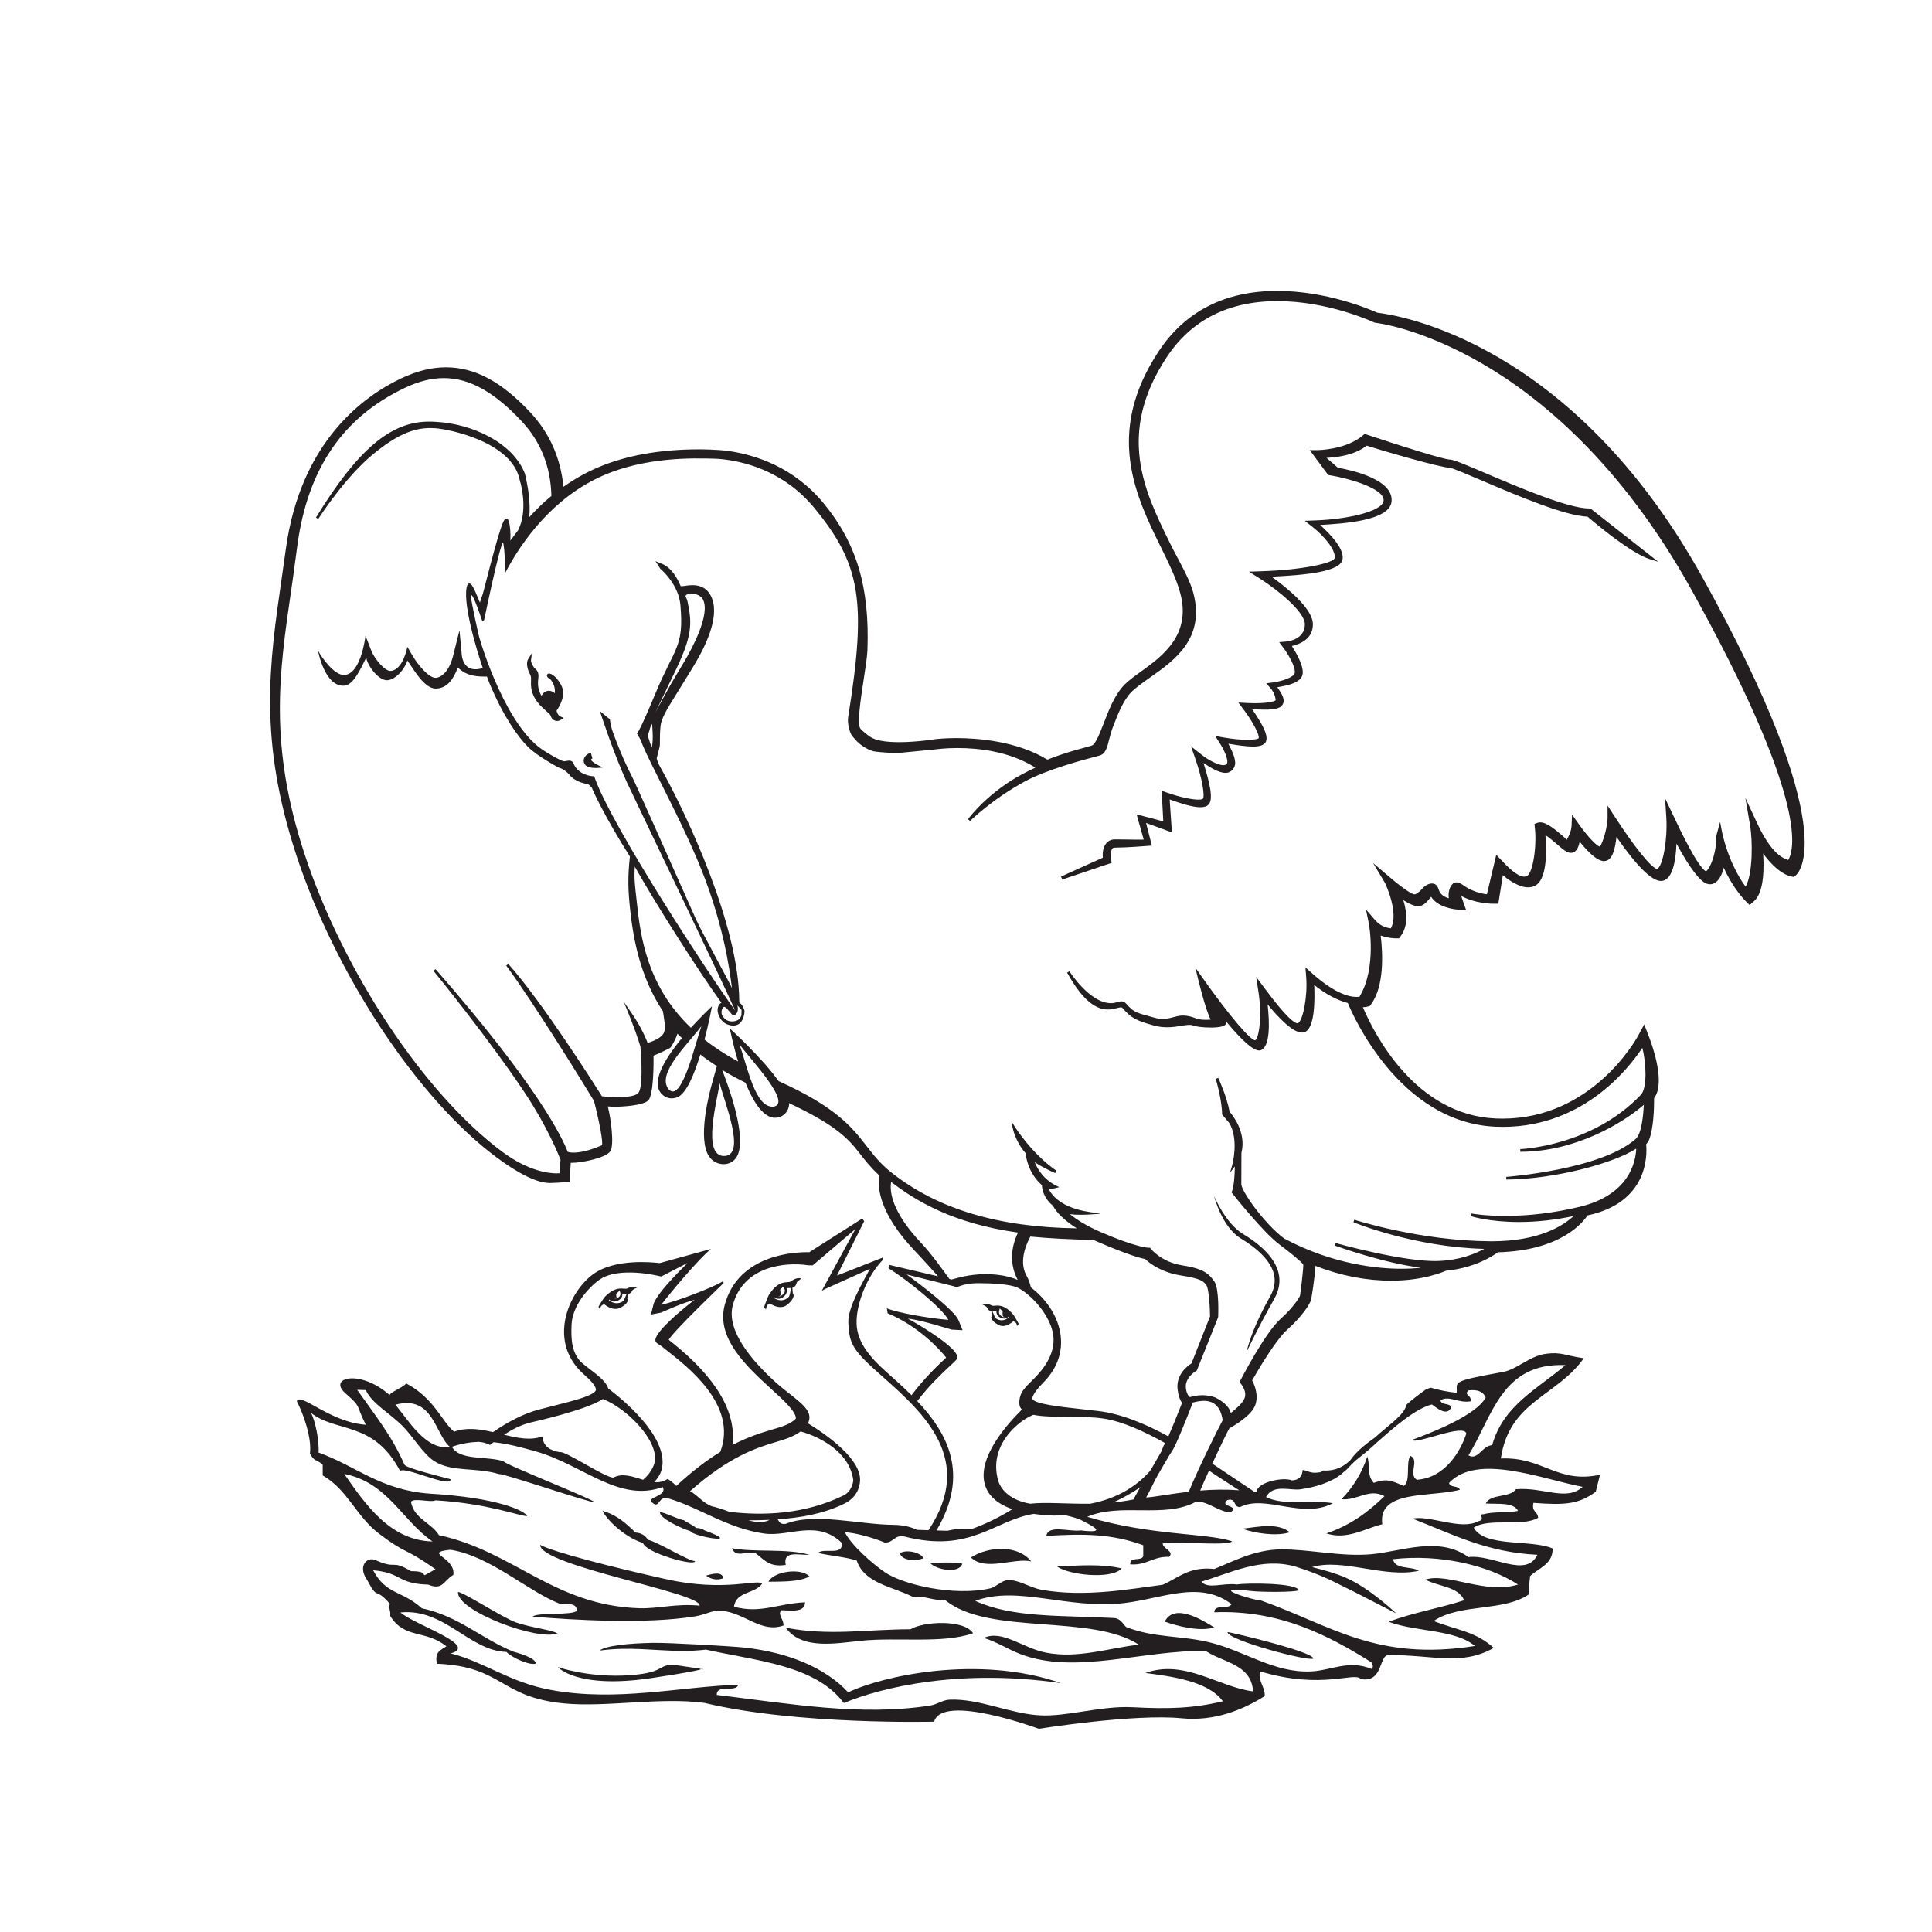 <?xml version="1.0" encoding="UTF-8" standalone="no"?>
<!-- Created with Inkscape (http://www.inkscape.org/) -->

<svg
   version="1.1"
   id="svg1"
   width="94.12"
   height="94.12"
   viewBox="0 0 94.12 94.12"
   sodipodi:docname="AWARDS_pel_outline.eps"
   xmlns:inkscape="http://www.inkscape.org/namespaces/inkscape"
   xmlns:sodipodi="http://sodipodi.sourceforge.net/DTD/sodipodi-0.dtd"
   xmlns="http://www.w3.org/2000/svg"
   xmlns:svg="http://www.w3.org/2000/svg">
  <defs
     id="defs1" />
  <sodipodi:namedview
     id="namedview1"
     pagecolor="#505050"
     bordercolor="#eeeeee"
     borderopacity="1"
     inkscape:showpageshadow="0"
     inkscape:pageopacity="0"
     inkscape:pagecheckerboard="0"
     inkscape:deskcolor="#505050">
    <inkscape:page
       x="0"
       y="0"
       inkscape:label="1"
       id="page1"
       width="94.12"
       height="94.12"
       margin="0"
       bleed="0" />
  </sodipodi:namedview>
  <g
     id="g1"
     inkscape:groupmode="layer"
     inkscape:label="1">
    <g
       id="group-R5">
      <path
         id="path2"
         d="m 454.418,254.098 c 6.973,-4.239 11.074,-8.625 12.18,-13.043 0.664,-2.668 0.234,-5.41 -1.309,-8.141 -5.801,-10.301 -7.766,-16.684 -8.742,-20.578 0,0 3.887,8.371 10.246,19.652 1.777,3.164 2.293,6.375 1.492,9.532 -1.23,4.914 -5.594,9.687 -12.996,14.168 -6.398,3.882 -10.527,13.73 -10.566,13.832 0,0 2.793,-11.239 9.695,-15.422"
         style="fill:#231f20;fill-opacity:1;fill-rule:nonzero;stroke:none"
         transform="matrix(0.133,0,0,-0.133,0,94.12)" />
      <path
         id="path3"
         d="m 583.012,521.063 -0.399,0.363 h -0.547 c -7.609,0 -25.871,7.777 -37.961,12.929 -8.132,3.461 -11.796,4.997 -13.144,4.997 -1.973,0 -17.117,4.695 -30.34,9.125 l -0.762,0.253 -0.617,-0.527 c -6.269,-5.316 -16.445,-5.402 -16.543,-5.402 h -2.957 l 6.602,-8.918 0.136,-0.195 0.575,-0.098 c 6.418,-1.012 20.265,-4.774 19.738,-9.352 -0.441,-3.902 -13.223,-6.761 -24.805,-7.179 l -4.054,-0.149 3.214,-2.555 c 3.211,-2.55 8.133,-7.808 7.743,-11.031 -0.235,-1.89 -11.641,-4.383 -26.551,-4.886 l -4.856,-0.168 4.141,-2.625 c 6.32,-4.008 16.328,-12.059 16.328,-16.641 0,-5.684 -6.453,-6.293 -6.738,-6.309 l -2.664,-0.238 1.629,-2.187 c 1.718,-2.305 4.347,-6.786 4.082,-9.016 -0.203,-1.617 -4.668,-3.102 -7.696,-3.512 l -2.734,-0.363 1.836,-2.137 c 0.012,-0.019 1.496,-1.824 1.582,-4.09 -0.684,-0.531 -3.309,-1.058 -7.801,-1.058 -0.937,0 -1.836,0.027 -2.668,0.074 l -3.191,0.184 1.961,-2.622 c 3.34,-4.414 5.89,-9.324 5.488,-10.457 -0.125,-0.168 -1.094,-0.589 -4.031,-0.589 -2.481,0 -5.528,0.296 -8.567,0.824 l -3.347,0.582 1.883,-2.906 c 0.968,-1.496 2.941,-5.36 2.531,-7.051 -0.07,-0.254 -0.176,-0.395 -0.371,-0.5 -0.285,-0.149 -0.625,-0.223 -1.035,-0.223 -2.297,0 -5.977,2.246 -7.891,3.758 l -3.938,3.098 1.661,-4.809 c 2.453,-7.094 3.457,-13.555 2.656,-14.367 -0.039,-0.055 -0.34,-0.317 -1.621,-0.317 -2.528,0 -7.117,1.02 -11.414,2.528 l -2.051,0.722 0.594,-11.218 -9.774,2.574 2.606,-9.238 c -1.434,-0.047 -4.129,-0.012 -6.602,0.035 -1.433,0.019 -2.832,0.039 -3.875,0.039 -1.406,0 -2.558,-0.539 -3.34,-1.559 -1.203,-1.523 -1.281,-3.734 -1.164,-5.144 l -15.301,-6.91 0.43,-1.094 18.125,6.121 -0.234,1.23 c -0.156,0.899 -0.274,3.02 0.41,3.903 0.156,0.187 0.418,0.433 1.074,0.433 4.129,0 11.445,0.598 11.758,0.618 l 1.707,0.136 -2.137,8.285 9.481,-3.457 -0.828,12.059 c 0.261,-0.09 0.527,-0.184 0.82,-0.285 2.93,-1.028 7.383,-2.563 10.41,-2.563 1.406,0 2.391,0.321 3.027,0.985 1.934,2.027 0.204,8.547 -1.855,15.215 2.293,-1.512 5.555,-3.614 8.027,-3.614 0.614,0 1.141,0.117 1.602,0.367 0.957,0.508 1.601,1.352 1.875,2.45 0.515,2.078 -1.203,5.582 -2.414,7.863 0.254,-0.039 0.508,-0.082 0.773,-0.121 2.528,-0.406 5.672,-0.922 8.184,-0.922 2.793,0 4.402,0.641 4.871,1.961 0.891,2.422 -1.856,7.012 -5.117,11.726 0.246,0 0.488,-0.011 0.754,-0.027 1.218,-0.062 2.597,-0.133 3.964,-0.133 3.211,0 5.118,0.414 6.016,1.309 0.672,0.68 0.82,1.414 0.82,1.914 0,1.641 -1.281,3.457 -2.207,4.777 -0.039,0.071 -0.097,0.141 -0.136,0.2 0.097,0.019 0.195,0.039 0.3,0.054 3.215,0.571 8.606,1.516 9.016,4.903 0.34,2.855 -2.16,7.328 -3.984,10.14 2.812,0.711 7.715,2.391 7.715,7.969 0,5.769 -9.68,13.512 -15.129,17.426 12.394,0.621 25.441,1.742 26.027,6.515 0.508,4.063 -4.992,9.442 -8.223,12.446 l 0.157,0.004 c 8.171,0.484 25.156,1.488 25.976,8.476 0.977,8.453 -15.82,11.813 -19.648,12.461 l -4.16,3.617 c 3.671,0.246 9.949,0.797 14.714,4.473 4.621,-1.496 27.032,-8.082 30.352,-8.082 0.832,-0.008 7.023,-2.645 12.023,-4.774 12.743,-5.429 30.137,-12.832 38.536,-13.148 2.937,-2.531 15.886,-13.43 22.832,-15.578 l 3.054,-0.949 -2.508,1.98 c -7.441,5.84 -21.593,16.949 -21.886,17.192"
         style="fill:#231f20;fill-opacity:1;fill-rule:nonzero;stroke:none"
         transform="matrix(0.133,0,0,-0.133,0,94.12)" />
      <path
         id="path4"
         d="m 204.008,446.871 c -0.043,0.149 -0.098,0.293 -0.176,0.434 l 0.035,0.043 c 1.016,1.554 3.699,5.679 1.629,9.488 -1.617,2.973 -3.582,4.211 -4.465,4.129 -0.343,-0.024 -0.617,-0.246 -0.683,-0.567 -0.075,-0.332 -0.012,-0.863 1.375,-1.683 1.191,-1.551 1.695,-3.223 1.492,-4.981 -0.914,0.825 -1.774,0.957 -2.371,0.911 -0.946,-0.079 -1.856,-0.696 -2.364,-1.618 -0.042,-0.074 -0.078,-0.152 -0.117,-0.226 -0.765,1.164 -1.398,2.844 -1.3,5.195 0.007,0.289 0.042,0.59 0.078,0.891 0.105,0.883 0.222,1.89 -0.266,2.824 -0.281,0.551 -0.574,0.789 -0.824,1 -0.149,0.121 -0.281,0.227 -0.414,0.41 -0.742,1.016 -1.203,2.195 -1.149,2.625 l 0.348,2.707 -1.441,-2.32 c -0.118,-0.192 -1.122,-2.012 0.906,-5.84 0.246,-0.48 0.23,-1.156 0.207,-2.008 -0.059,-1.484 -0.121,-3.515 1.222,-6.039 1.243,-2.308 2.942,-3.793 4.325,-5 l 0.187,-0.172 c 0.547,-0.472 1.297,-1.129 1.383,-1.422 0.371,-1.242 1.109,-1.746 1.664,-1.945 0.301,-0.098 0.613,-0.144 0.93,-0.113 0.453,0.035 0.933,0.211 1.351,0.496 l 0.922,0.644 -1.058,0.403 c -0.043,0.015 -1.075,0.426 -1.426,1.734"
         style="fill:#231f20;fill-opacity:1;fill-rule:nonzero;stroke:none"
         transform="matrix(0.133,0,0,-0.133,0,94.12)" />
      <path
         id="path5"
         d="m 216.543,429.188 c 0.027,0.289 0.062,0.46 0.035,0.476 l 0.395,0.16 -0.551,2.164 -0.524,-0.211 c -0.269,-0.113 -1.605,-0.718 -1.996,-2.007 -0.152,-0.473 -0.214,-1.219 0.282,-2.028 0.683,-1.14 2.57,-1.379 4.031,-1.379 0.492,0 0.816,0.028 0.816,0.028 l 1.805,0.156 -1.633,0.781 c -0.844,0.406 -2.172,1.223 -2.66,1.86"
         style="fill:#231f20;fill-opacity:1;fill-rule:nonzero;stroke:none"
         transform="matrix(0.133,0,0,-0.133,0,94.12)" />
      <path
         id="path6"
         d="m 455.055,147.723 c 4.187,-1.598 12.527,-2.91 17.351,-1.305 -4.363,3.629 -11.64,1.969 -17.351,1.305"
         style="fill:#231f20;fill-opacity:1;fill-rule:evenodd;stroke:none"
         transform="matrix(0.133,0,0,-0.133,0,94.12)" />
      <path
         id="path7"
         d="m 241.773,153.816 c 1.586,-0.058 7.18,-2.918 8.758,-2.968 0,-0.348 3.063,-1.563 4.442,-2.848 1.289,-0.023 2.297,-0.305 3.05,-0.863 15.231,-5.645 -4.734,-2.137 -5.113,-0.293 -3.047,0.801 -11.695,4.867 -11.137,6.972"
         style="fill:#231f20;fill-opacity:1;fill-rule:evenodd;stroke:none"
         transform="matrix(0.133,0,0,-0.133,0,94.12)" />
      <path
         id="path8"
         d="m 355.648,137.188 c 5.313,-5.215 15.762,0 22.09,-1.446 -4.961,6.199 -15.742,5.567 -22.09,1.446"
         style="fill:#231f20;fill-opacity:1;fill-rule:evenodd;stroke:none"
         transform="matrix(0.133,0,0,-0.133,0,94.12)" />
      <path
         id="path9"
         d="m 329.613,138.75 c 0.875,-2.922 5.977,-2.93 8.688,-1.836 -1.133,2.188 -6.375,3.32 -8.688,1.836"
         style="fill:#231f20;fill-opacity:1;fill-rule:evenodd;stroke:none"
         transform="matrix(0.133,0,0,-0.133,0,94.12)" />
      <path
         id="path10"
         d="m 268.09,140.586 c 1.515,-3.582 4.215,-1.121 8.668,-1.848 2.961,-2.129 4.883,-5.273 11.047,-4.273 -1.133,5.398 4.75,3.535 8.679,3.687 -8.226,2.461 -20.144,0.793 -28.394,2.434"
         style="fill:#231f20;fill-opacity:1;fill-rule:evenodd;stroke:none"
         transform="matrix(0.133,0,0,-0.133,0,94.12)" />
      <path
         id="path11"
         d="m 220.688,154.266 c 5.203,-1.465 8.699,-4.61 12.046,-7.926 2.266,-0.16 3.688,-1.156 4.594,-2.68 3.238,-0.605 14.801,-7.762 17.211,-7.801 0.301,-2.082 -18.074,2.957 -19.035,6.661 -5.859,1.707 -12.801,7.722 -14.816,11.746"
         style="fill:#231f20;fill-opacity:1;fill-rule:evenodd;stroke:none"
         transform="matrix(0.133,0,0,-0.133,0,94.12)" />
      <path
         id="path12"
         d="m 387.203,133.867 c 4.199,-3.074 19.785,-4.863 23.66,-0.703 -7.226,1.777 -16.218,1.074 -23.66,0.703"
         style="fill:#231f20;fill-opacity:1;fill-rule:evenodd;stroke:none"
         transform="matrix(0.133,0,0,-0.133,0,94.12)" />
      <path
         id="path13"
         d="m 340.66,135.262 c 1.781,-2.489 10.613,-4.266 11.836,-0.352 -3.141,0.703 -8.863,0.313 -11.836,0.352"
         style="fill:#231f20;fill-opacity:1;fill-rule:evenodd;stroke:none"
         transform="matrix(0.133,0,0,-0.133,0,94.12)" />
      <path
         id="path14"
         d="m 281.488,128.301 c 5.563,0.058 11.305,-0.059 14.996,1.933 -2.894,3.204 -13.007,2.02 -14.996,-1.933"
         style="fill:#231f20;fill-opacity:1;fill-rule:evenodd;stroke:none"
         transform="matrix(0.133,0,0,-0.133,0,94.12)" />
      <path
         id="path15"
         d="m 204.188,109.402 c -2.567,1.368 -9.563,2.063 -15.051,3.946 -4.992,1.718 -19.371,11.183 -21.367,11.195 -0.598,-6.965 29.531,-18.125 36.418,-15.141"
         style="fill:#231f20;fill-opacity:1;fill-rule:evenodd;stroke:none"
         transform="matrix(0.133,0,0,-0.133,0,94.12)" />
      <path
         id="path16"
         d="m 258.629,130.555 c 1.797,-1.446 4.152,-1.785 6.309,-0.977 -0.43,2.805 -4.586,1.438 -6.309,0.977"
         style="fill:#231f20;fill-opacity:1;fill-rule:evenodd;stroke:none"
         transform="matrix(0.133,0,0,-0.133,0,94.12)" />
      <path
         id="path17"
         d="m 426.645,113.68 c 4.66,-1.66 12.773,-3.75 18.144,-2.129 -3.855,2.367 -14.617,9.289 -18.144,2.129"
         style="fill:#231f20;fill-opacity:1;fill-rule:evenodd;stroke:none"
         transform="matrix(0.133,0,0,-0.133,0,94.12)" />
      <path
         id="path18"
         d="m 287.805,111.465 c 5.933,-8.203 18.406,-5.711 27.601,-4.785 13.614,1.375 29.844,-1.153 41.024,2.754 -3.305,5.183 -18.344,4.316 -22.879,1.464 -16.613,-0.07 -29.789,-2.492 -45.746,0.567"
         style="fill:#231f20;fill-opacity:1;fill-rule:evenodd;stroke:none"
         transform="matrix(0.133,0,0,-0.133,0,94.12)" />
      <path
         id="path19"
         d="m 449.633,109.875 c -0.262,-2.922 29.922,-10.949 31.445,-9.707 -0.183,2.488 -29.051,9.375 -31.445,9.707"
         style="fill:#231f20;fill-opacity:1;fill-rule:evenodd;stroke:none"
         transform="matrix(0.133,0,0,-0.133,0,94.12)" />
      <path
         id="path20"
         d="m 272.359,104.211 c 16.024,-1.691 29.899,-7.328 38.325,-16.43 12.285,5.938 47.64,13.93 77.933,3.379 -36.824,5.351 -65.496,-1.445 -79.531,-7.293 -10.418,13.914 -31.699,15.352 -50.469,19.559 -3.129,-0.34 -6.191,-0.516 -9.168,-0.477 -9.82,0.106 -19.054,1.641 -29.836,0.125 2.246,1.817 10.692,2.68 19.489,2.832 6.207,0.11 29.144,-1.258 33.257,-1.695"
         style="fill:#231f20;fill-opacity:1;fill-rule:evenodd;stroke:none"
         transform="matrix(0.133,0,0,-0.133,0,94.12)" />
      <path
         id="path21"
         d="m 250.57,97.305 c -11.078,1.895 -4.578,-2.148 -19.726,-3.234 -15.145,-1.094 -26.504,2.973 -26.504,2.973 0,0 6.758,-8.117 34.066,-4.066 27.313,4.066 15.422,3.527 18.664,3.254 3.239,-0.274 -6.5,1.074 -6.5,1.074"
         style="fill:#231f20;fill-opacity:1;fill-rule:evenodd;stroke:none"
         transform="matrix(0.133,0,0,-0.133,0,94.12)" />
      <path
         id="path22"
         d="m 226.063,232.184 c -0.383,-0.188 -0.715,-0.188 -1.04,-0.188 -0.085,-0.008 -0.152,-0.062 -0.242,-0.062 h -0.117 c 0.102,-0.02 0.246,0.062 0.359,0.062 1.293,0.16 0.606,0.637 0.665,1.715 l 1.261,1.23 0.192,-0.484 c 0.207,-0.57 0.347,-1.629 -1.078,-2.273 z m 6.16,4.199 c -0.735,0 -1.578,-0.227 -2.532,-0.676 -0.242,-0.105 -0.644,-0.086 -1.175,-0.055 -0.301,0.032 -0.621,0.055 -0.977,0.055 -0.996,0 -1.894,-0.203 -2.82,-0.66 -1.489,-0.703 -2.485,-1.711 -3.313,-2.551 -0.301,-0.32 -2.242,-3.418 -2.195,-3.492 l 0.496,-0.777 0.371,0.836 c 0,0.015 0.281,0.605 1.039,0.781 0.078,0.008 0.153,0.035 0.231,0.066 0.691,-0.531 2.257,-1.687 4.047,-1.687 0.621,0 1.203,0.132 1.75,0.398 1.925,0.938 2.949,2.234 2.796,2.902 l -0.16,0.454 0.203,2.57 c -0.203,0 -1.136,-2.668 -1.664,-3.438 -1.734,-1.171 -3.535,-1.074 -5.355,0.364 0.062,0.07 0.133,0.117 0.199,0.187 0.352,-0.351 0.922,-0.738 1.754,-0.738 0.441,0 0.906,0.117 1.391,0.332 1.343,0.617 1.726,1.656 1.625,2.594 0.015,0 0.031,0 0.039,-0.008 l 0.246,-0.016 c 0.176,-0.015 0.344,-0.035 0.531,-0.074 0.637,-0.098 1.277,-0.152 1.813,0.082 0.371,0.176 0.546,0.367 0.687,0.512 0.082,0.097 0.469,0.847 0.586,0.914 0.566,0.39 1.602,0.828 1.602,0.828 -0.071,0.047 -0.45,0.297 -1.215,0.297"
         style="fill:#231f20;fill-opacity:1;fill-rule:nonzero;stroke:none"
         transform="matrix(0.133,0,0,-0.133,0,94.12)" />
      <path
         id="path23"
         d="m 238.746,433.879 c -0.703,1.715 -0.387,1.019 -1.484,4.305 0.343,0.804 1.136,4.453 1.629,4.156 -0.043,-0.879 0.566,-5.195 -0.145,-8.461 z m 13,53.883 -0.676,1.64 c 1.153,1.727 5.282,0.731 6.348,-1.183 3.074,-5.543 -4.434,-18.961 -6.809,-22.942 l -0.882,-1.461 c -1.293,-2.16 -3.247,-5.433 -3.883,-6.55 -2.129,-3.825 -4.727,-8.516 -5.75,-10.465 0,0 4.668,9.652 7.711,16.027 6.234,13.067 5.492,17.371 3.941,24.934 z m 18.367,-148.367 1.512,-1.622 -0.047,-2.011 c -0.371,-0.996 -0.953,-1.641 -1.75,-1.93 -2.199,-0.805 -3.805,0.199 -4.14,0.504 -0.336,0.289 -1.407,1.25 -1.407,2.5 0,1.25 0.582,1.949 0.938,2.031 0.797,0.199 2.883,-3.234 3.437,-3.125 0.989,0.211 2.032,1.25 1.457,3.653 z m 384.891,53.265 h -0.008 c -1.808,0.617 -6.035,2.035 -11.379,13.488 l -4.304,9.247 1.726,-10.098 c 0.91,-5.313 1.086,-17.617 -1.641,-22.383 -2.382,3.004 -7.078,11.274 -8.945,21.574 l -0.398,2.121 -1.34,-4.91 -0.027,-0.074 v -0.074 c 0.203,-4.824 -1.778,-11.563 -3.801,-13.039 -2.977,1.496 -9.246,14.668 -11.953,20.367 l -3.036,6.363 0.457,-7.078 c 0.469,-7.875 -1.21,-17.687 -3.328,-18.766 -1.886,-0.003 -8.339,7.95 -15.695,19.34 l -2.5,3.86 v -4.645 c 0,-2.656 -1.426,-8.344 -2.812,-10.43 -0.907,0.161 -3.868,2.829 -7.911,8.54 l -2.285,3.242 -0.176,-4.004 c -0.097,-2.196 -1.101,-4.031 -1.707,-5.129 -0.031,-0.059 -0.07,-0.109 -0.089,-0.168 -0.098,0.098 -0.176,0.211 -0.301,0.332 -0.246,0.289 -0.578,0.641 -1.086,1.074 -2.754,2.363 -5.879,5.043 -8.32,5.043 -0.379,0 -0.75,-0.066 -1.082,-0.199 l -1.008,-0.391 0.117,-1.097 c 0.832,-7.184 -0.731,-16.926 -2.871,-17.985 -0.301,-0.136 -0.633,-0.215 -0.985,-0.215 -2.668,0 -6.398,3.926 -8.175,5.813 l -2.078,2.187 -3.43,-14.453 c -1.942,0.188 -5.567,1.055 -8.711,3.34 -0.371,0.274 -1.387,1.012 -2.43,1.012 -0.488,0 -0.929,-0.164 -1.308,-0.473 -1.211,-0.988 -1.817,-3.304 -1.496,-5.355 -1.512,0.429 -3.153,1.312 -3.692,3.164 -0.359,1.262 -1.004,1.996 -1.883,2.191 -1.379,0.301 -3.097,-0.508 -4.336,-2.035 -0.703,-0.863 -2.043,-1.762 -2.609,-1.898 -0.781,0 -3.582,1.586 -8.809,6.043 l -6.414,5.441 4.364,-7.258 c 0.058,-0.109 5.254,-11.004 2.148,-16.656 -1.113,0.109 -3.699,0.629 -5.691,2.934 l -3.418,3.957 1.054,-5.188 c 0.039,-0.16 2.969,-16.113 -3.418,-26.734 -0.293,-0.039 -0.675,-0.082 -1.144,-0.082 -2.957,0 -8.152,1.488 -16.141,8.558 l -2.539,2.242 0.274,-3.429 c 0.605,-7.211 -1.223,-16.137 -2.981,-16.981 -0.047,-0.035 -0.117,-0.039 -0.203,-0.039 -1.133,0 -4.113,2.176 -11.848,12.571 l -3.289,4.406 0.848,-5.492 c 1.367,-8.805 0.215,-17.047 -1.219,-17.735 -1.543,0 -8.574,7.664 -20.422,24.52 l -1.445,2.07 0.566,-2.461 c 0.129,-0.547 2.961,-12.601 5.02,-16.558 -2.441,-0.176 -4.324,-0.008 -5.574,0.519 -0.879,0.375 -2.61,0.984 -4.582,0.984 -0.477,0 -0.946,-0.031 -1.375,-0.109 -0.684,-0.109 -1.34,-0.281 -2.043,-0.465 -1.27,-0.336 -2.598,-0.676 -4.082,-0.676 -0.821,0 -1.629,0.11 -2.43,0.325 l -1.836,0.507 c -5.012,1.344 -6.367,1.715 -8.691,4.403 -1.25,1.457 -2.051,1.41 -3.731,0.879 -0.715,-0.219 -1.457,-0.332 -2.219,-0.332 -7.722,0 -15.117,11.574 -15.183,11.687 l -0.84,-0.5 c 5.145,-9.215 9.891,-13.5 14.91,-13.5 1.289,0 2.414,0.274 3.32,0.504 1.329,0.336 1.758,0.375 2.012,0.09 3.156,-3.668 4.895,-4.633 11.563,-6.461 1.574,-0.434 3.156,-0.648 4.843,-0.648 1.954,0 3.684,0.289 5.254,0.543 1.828,0.308 3.282,0.492 4.063,0.16 1.105,-0.457 3.887,-0.805 6.621,-0.805 3.391,0 5.285,0.488 5.656,1.445 0.078,0.223 0.106,0.453 0.078,0.696 5.789,-6.993 9.825,-10.539 12.012,-10.539 0.293,0 0.574,0.058 0.82,0.179 3.153,1.531 3.067,9.578 2.293,16.688 4.082,-4.989 9.239,-10.309 12.571,-10.309 0.437,0 0.828,0.082 1.191,0.258 3.418,1.652 3.574,11.008 3.301,17.168 4.219,-3.34 8.347,-5.555 12.312,-6.606 1.555,-3.808 18.75,-43.726 54.075,-45.304 30.945,-1.336 48.445,20.793 53.777,28.883 1.465,-5.274 1.855,-14.723 -0.516,-17.196 -18.019,-18.898 -43.906,-19.879 -44.172,-19.89 l 0.02,-0.981 c 20.109,0 37.453,10.453 45.246,17.203 -0.207,-3.453 -0.734,-10.519 -3.027,-12.535 -12.844,-11.281 -47.043,-13.828 -47.383,-13.863 l 0.027,-0.977 c 17.832,0.129 39.309,5.973 47.59,11.317 -0.187,-4.883 -2.598,-16.973 -20.801,-21.321 -9.179,-2.195 -18.351,-3.308 -27.226,-3.308 -7.696,0 -12.305,0.871 -12.356,0.879 l -0.242,-0.95 c 0.262,-0.093 6.746,-2.164 17.676,-2.164 6.465,0 13.183,0.735 19.988,2.176 -3.699,-3.472 -12.488,-9.238 -30.058,-9.238 l -0.489,0.004 c -25.789,0.16 -49.519,7.808 -49.746,7.89 l -0.332,-0.921 c 0.215,-0.094 22.16,-9.118 47.922,-9.754 -3.332,-1.817 -9.016,-4.137 -16.602,-4.426 -12.343,-0.578 -37.578,6.488 -37.832,6.555 l -0.285,-0.93 c 0.801,-0.289 18.184,-6.496 31.504,-8.094 -2.098,-0.254 -4.5,-0.394 -7.051,-0.394 -8.32,0 -24.968,1.441 -42.976,11.058 l -0.344,0.254 c -6.894,5.242 -14.98,16.516 -15.398,19.531 l 0.039,11.633 c 1.953,7.574 -3.496,14.098 -4.336,15.051 -1.074,5.773 -4.035,12.121 -4.16,12.387 l -0.911,-0.36 c 0.02,-0.066 2.219,-7.265 2.325,-12.871 v -0.168 l 2.726,-3.234 c 3.543,-6.313 0.938,-15.516 0.906,-15.61 l -0.73,-2.472 1.582,2.035 c 0.059,0.062 0.125,0.133 0.176,0.211 -0.039,-3.231 -0.274,-6.996 -1.086,-9.238 l -0.098,-0.262 0.176,-0.219 c 0.461,-0.578 11.223,-14.18 17.18,-18.695 7.82,-5.926 8.808,-7.297 8.886,-7.477 0.176,-0.988 -1.015,-10.593 -1.171,-11.414 -0.149,-0.457 -2.102,-4.015 -7.208,-8.582 -5.644,-5.058 -14.433,-22.066 -14.804,-22.789 l -0.156,-0.297 0.234,-0.258 c 0.105,-0.113 2.664,-2.976 1.609,-5.625 -0.722,-1.855 -2.937,-3.73 -5.027,-5.418 -0.422,1.594 -1.738,3.614 -5.273,5.469 l -0.489,0.246 c -1.515,0.535 -3.097,0.797 -4.707,0.797 -2.187,0 -3.82,-0.484 -4.484,-0.703 -0.352,0.203 -1.25,1.055 -1.504,3.285 -0.477,3.914 3.769,6.328 3.789,6.344 l 0.187,0.078 7.813,19.492 0.027,0.16 c 0.032,0.418 0.45,10.348 -1.394,12.997 -2.012,2.859 -3.809,4.683 -11.973,5.957 -7.316,1.16 -11.133,5.847 -11.183,5.894 l -0.43,0.524 h -0.625 c -0.047,0 -4.266,0.082 -17.207,5.644 -5.594,2.41 -9.207,4.797 -11.473,6.656 1.063,-0.152 2.391,-0.226 3.985,-0.226 1.582,0 2.839,0.078 2.851,0.078 l 4.492,0.285 -4.445,0.691 c -9.902,1.543 -13.426,5.879 -14.656,8.379 1.043,-0.019 2.508,0.328 2.566,0.348 l 1.27,0.328 -1.172,0.578 c -4.52,2.297 -6.727,5.918 -7.793,8.59 2.785,-1.976 7.258,-3.926 7.48,-4.019 l 0.481,0.855 c -8.926,6.137 -15.031,15.781 -15.09,15.883 l -1.414,2.238 0.515,-2.594 c 0.04,-0.203 0.977,-4.871 4.68,-9.07 0.098,-1.129 0.879,-7.246 5.985,-11.738 0.019,-0.969 0.343,-4.512 4.062,-7.539 0.332,-0.711 2.258,-4.239 8.723,-8.262 -28.672,0.379 -50.836,7.012 -67.7,20.262 -4.234,3.328 -6.718,6.531 -9.371,9.949 -5.425,7.016 -11.312,14.301 -32.164,23.715 -6.23,8.777 -17.859,19.265 -17.859,19.265 0,0 1.062,-5.562 3.023,-12.089 -4.636,2.554 -8.761,5.226 -12.3,8.027 1.714,6.613 2.738,12.207 2.738,12.207 0,0 -3.602,-3.316 -7.731,-7.867 -14,13.379 -17.984,28.836 -19.589,44.074 -0.114,1.02 -0.223,1.973 -0.329,2.898 -0.511,4.606 -0.937,7.469 -0.636,12.032 7.683,-13.653 23.23,-38.106 31.75,-49.864 -0.516,-0.199 -0.957,-0.664 -1.199,-1.367 -0.102,-0.297 -0.172,-0.605 -0.192,-0.929 -0.027,-0.25 -0.027,-0.52 -0.012,-0.778 0.094,-0.953 1.11,-4.965 5.43,-5.258 4.309,-0.3 4.43,5.239 4.43,5.239 -0.063,0.726 -0.946,2.625 -1.629,2.937 -0.059,0.031 -0.145,0.035 -0.211,0.059 -0.039,0.269 -0.051,0.457 -0.102,0.75 -0.113,27.168 -18.605,67.39 -29.363,86.476 -0.422,0.758 -0.766,2.078 -0.887,2.379 1.258,4.914 1.188,4.215 1.188,6.145 v 0.336 c -0.004,1.55 0.023,3.261 0.238,5.371 l -0.012,0.027 c 0.301,2.832 2.563,6.469 5.172,10.676 l 2.426,3.918 c 1.484,2.394 3.664,5.906 4.738,7.703 4.789,7.988 9.762,18.965 5.911,25.742 -3.329,5.856 -10.583,2.524 -10.891,3.262 -1.207,2.91 -3.367,6.683 -6.781,8.09 l -2.422,0.992 1.769,-2.774 c 0.051,-0.054 6.668,-5.484 7.36,-13.226 1.402,-15.731 -2.168,-15.524 -9.289,-32.805 -3.918,-9.5 -6.301,-14.379 -6.68,-14.254 l 1.48,-2.523 c 1.903,-6.254 16.204,-31.254 23.61,-51.074 8.222,-22.028 9.523,-38.75 9.769,-39.746 -1.472,3.304 -10.933,20.152 -13.386,25.675 -8.692,19.539 -21.821,49.067 -23.223,51.797 -3.207,6.223 -5.598,12.348 -7.039,16.387 -0.383,1.078 -0.871,2.719 -1.043,4.414 l -0.016,0.195 -3.676,3.012 0.508,-1.543 c 0.043,-0.152 4.797,-14.684 9.414,-24.59 3.637,-7.816 33.371,-69.504 39.657,-83.566 -9.325,12.707 -44.746,66.754 -51.348,84.937 l -0.297,0.891 -0.918,0.051 c -0.047,0.008 -4.836,0.367 -6.633,4.543 l -0.031,0.078 c -0.719,1.719 -2.48,0.82 -3.555,0.82 -0.746,0 -6.832,3.305 -9.453,5.438 -13.32,10.839 -21.84,40.578 -21.875,41.328 -0.316,1.222 -2.226,10.25 -2.676,13.066 -0.144,2.824 1.34,-0.297 4.172,-8.586 0.047,-0.148 0.532,0.067 0.664,0.645 0.036,0.156 0.114,0.527 0.223,1.062 4.434,20.918 6.109,26.715 6.676,27.223 0.176,-0.324 0.746,-4.02 0.722,-9.352 l -0.003,-1.957 0.925,1.719 c 5.043,9.281 16.348,26.086 35.336,34.211 9.184,3.934 20.262,5.992 32.922,6.125 1.86,0.023 7.563,-0.023 9.36,-0.18 8.039,-0.703 23.261,-3.968 34.777,-17.98 16.933,-20.586 19.148,-34.07 12.488,-75.887 -0.785,-3.75 1.078,-7.207 1.102,-7.238 0.476,-0.649 0.961,-1.219 1.465,-1.766 l 0.16,-0.176 c 0.078,-0.082 0.148,-0.168 0.222,-0.246 0.676,-0.672 1.305,-1.211 1.911,-1.652 0.414,-0.293 0.824,-0.559 1.246,-0.809 0.074,-0.043 0.144,-0.082 0.222,-0.121 l 0.145,-0.074 c 0.297,-0.164 0.59,-0.328 0.89,-0.457 0.094,-0.051 0.192,-0.082 0.286,-0.121 l 0.328,-0.145 c 0.218,-0.089 0.441,-0.187 0.664,-0.257 0.09,-0.036 0.187,-0.063 0.277,-0.098 l 0.176,-0.047 c 0.312,-0.105 4.441,-0.601 8.066,-0.601 0.985,0 1.883,0.043 2.66,0.113 4.145,0.379 12.329,1.191 12.418,1.215 0.321,0.043 3.29,0.453 7.723,0.453 7.863,0 19.094,-1.254 28.496,-7.176 -1.777,-0.832 -3.437,-1.656 -5.019,-2.512 -12.149,-6.539 -18.934,-15.398 -19.668,-16.39 l 0.742,-0.645 c 0.078,0.082 8.398,8.184 20.187,14.535 8.164,4.395 21.668,7.953 26.114,9.121 0.711,0.188 1.172,0.313 1.308,0.364 2.059,0.672 2.645,2.949 3.36,5.84 0.371,1.417 0.769,3.027 1.425,4.687 1.7,4.445 3.661,9.473 6.563,12.543 1.316,1.383 3.328,2.832 5.652,4.516 0.578,0.41 1.172,0.832 1.797,1.277 8.352,5.891 19.797,13.977 15.402,30.617 -1.054,4.004 -3.515,8.629 -5.89,13.102 -0.945,1.785 -1.934,3.636 -2.793,5.41 -9.168,18.648 -19.559,39.781 -1.113,67.808 9.004,13.665 22.648,20.602 40.578,20.602 18.886,0 35.261,-7.738 35.515,-7.844 l 0.383,-0.093 c 0.164,-0.016 16.473,-1.762 39.383,-15.114 20.586,-11.984 50.547,-36.094 76.457,-82.797 41.785,-75.355 37.988,-94.5 35.379,-98.867 z M 435.445,161.27 c -7.226,-0.84 -12.843,-1.993 -15.625,-2.11 1.582,2.86 3.223,6.27 3.368,6.582 0.441,0.887 5.441,9.531 6.093,10.399 1.309,1.711 5.227,11.562 7.442,17.281 l 0.187,0.504 c 1.121,0.297 2.578,0.629 4.051,0.629 3.898,0 6.164,-2.321 6.894,-7.106 -1.328,-2.336 -9.109,-17.996 -12.41,-26.179 z m 18.457,0.535 c -5,0.371 -9.843,0.254 -14.277,-0.106 0.887,2.117 1.98,4.59 3.223,7.305 2.312,-1.594 7.742,-5.078 11.054,-7.199 z m 9.825,-2.45 c 2.734,4.872 8.847,2.235 12.617,2.801 5.371,0.774 11.258,2.481 15.261,5.782 0.118,0.097 0.188,0.234 0.305,0.332 0.555,0.41 1.153,0.871 1.903,1.691 3.593,3.906 3.437,2.969 9.375,8.281 0.46,0.41 0.8,0.742 1.171,1.094 5.793,5.074 13.704,12.227 20.11,13.894 1.562,-1.078 5.625,-4.675 7.109,-1.015 -0.508,1.648 -3.691,0.644 -3.945,2.512 3.066,2 6.601,-1.164 11.055,-0.336 0.378,2.484 -2.735,2.191 -0.801,3.988 3.445,0.453 5.379,-0.566 6.308,-2.559 -3.449,-6.711 -20.781,-13.281 -27.004,-15.578 1.524,-1.816 19.172,6.231 19.895,2.305 -2.121,-6.512 -7.824,-16.219 -18.137,-16.902 -3.308,2.207 1.211,7.109 -2.363,8.796 -1.738,-2.703 0.215,-9.226 -2.363,-11.035 -4.473,1.817 -5.996,2.864 -11.043,1.125 -2.657,2.852 -1.211,6.61 -2.375,9.571 -2.078,-6.309 -5.352,-11.379 -9.461,-15.567 5.859,-0.613 10.066,4.168 15.769,1.113 -5.886,-5.793 -12.597,-10.742 -21.297,-13.644 7.598,-2.52 14.317,1.875 20.508,3.359 -1.789,12.805 18.067,9.766 28.406,12.641 -0.507,1.637 -3.691,0.633 -3.953,2.5 10.274,10.973 33.926,1.434 48.914,-1.457 -5.925,-5.442 -14.316,0 -24.453,-0.859 -2.215,-3.262 -9.246,-1.536 -11.043,-5.223 4.571,-0.285 10.282,0.515 11.836,-2.727 -3.879,-0.754 -9.035,-0.175 -12.636,-1.222 -2.219,0.226 0.996,-2.051 -1.965,-2.555 -6.172,-3.488 -17.871,2.371 -24.051,0.945 14.168,-5.441 26.894,-12.343 45.742,-13.234 -4.211,-8.758 -16.367,0.285 -25.246,-0.848 -10.859,7.844 -24.539,2.059 -35.508,1.055 -11.015,-1.004 -22.586,1.824 -33.125,1.777 -9.59,-0.027 -18.047,-4.601 -24.453,-7.187 -9.187,1.043 -13.164,-3.293 -18.934,-5.781 -11.691,-1.485 -28.261,-4.649 -44.171,-1.868 -4.598,0.813 -8.438,3.801 -12.637,3.559 -2.149,-0.129 -4.285,-2.531 -6.297,-2.992 -13.508,-3.067 -32.207,1.449 -38.656,5.898 -4.52,3.106 -12.438,10.02 -14.606,14.633 3.637,-0.129 10.262,-1.938 14.532,-3.75 3.32,-0.258 3.476,3.035 7.343,2.184 24.223,-6.227 32.879,6.027 47.274,8.3 2.629,-0.359 5.207,-0.613 7.636,-0.613 1.094,0 2.051,0.215 3.106,0.281 1.914,-0.379 3.906,-0.879 6.086,-1.66 4.082,-2.156 11.094,-5.34 0.43,-4.062 -4.278,-0.606 -11.895,2.265 -12.637,-2.008 13.73,0.836 24.004,0.797 35.496,-3.43 v -3.965 c -0.613,-2.011 -5.086,-0.019 -4.734,-3.027 6.074,-0.457 8.339,3.008 14.199,2.742 1.98,2.024 -1.965,2.735 -2.364,4.824 1.356,1.243 24.766,-1.093 25.411,0.899 -9.844,3.137 -29.328,1.933 -53.028,8.945 12.032,5.274 28.289,-0.691 39.688,5.449 4.012,1.164 12.137,-6.504 13.965,-2.578 -0.821,1.391 -4.61,1.114 -2.364,3.242 3.496,1.028 2.059,-2.742 4.727,-2.519 9.324,4.699 22.762,-4.578 33.926,1.371 -5.938,1.258 -18.45,-1.047 -24.453,2.312 z m 109.668,48.286 c -10.04,-8.668 -22.715,-14.571 -26.836,-29.321 -3.684,-0.175 -5.293,-5.793 -8.672,-3.711 8.777,14.168 12.07,34.012 35.508,33.032 z m -51.29,-78.559 c 4.668,-2.578 12.079,-2.48 14.188,-7.57 -8.934,-2.899 -19.043,-4.598 -27.605,-7.887 9.746,-3.715 24.296,-2.719 31.55,-8.859 -36.191,-5.696 -52.722,7.597 -78.425,16.687 -1.301,-0.312 -21.68,5.645 -3.118,3.41 3.301,-0.351 15.305,-0.48 17.071,0.305 -0.821,2.73 -19.032,2.742 -22.676,2.129 -5.164,0.68 -10.731,-1.867 -13.027,1.043 10.578,3.105 21.933,9.109 34.511,5.488 10.832,-3.437 14.856,-6.066 21.242,-9.113 l 15.586,-8.016 c 0,0 -9.355,9.063 -18.41,13.067 -3.23,1.433 -8.047,2.839 -12.39,3.894 11.152,3.371 26.66,-4.18 39.128,-1.336 -2.781,1.778 -8.847,0.344 -9.46,4.239 17.226,1.984 35.007,-2.286 45.75,-9.29 -11.856,-3.769 -25.918,4.504 -33.915,1.809 z M 502.359,96.356 c -8.222,3.469 -14.875,-0.574 -22.082,-0.906 -13.543,-0.644 -24.179,7.41 -37.058,10.606 -10.598,2.617 -20.41,1.59 -30.774,5.672 -1.316,1.359 -2.058,3.253 -4.746,3.3 -19.734,1.008 -36.816,0.039 -50.472,6.262 15.511,5.789 33.91,-3.176 54.418,-0.82 14.082,1.621 27.785,8.496 39.445,-0.379 -1.035,-2.102 -6.32,0.183 -6.301,-2.981 23.945,0.965 42.121,-8.632 57.57,-18.351 0.321,-1.152 0.946,-1.375 0,-2.402 z m -54.433,-11.836 c -10.938,-2.664 -20.227,-2.859 -33.125,-2.184 -11.516,0.586 -23.86,-3.519 -33.918,-2.973 -10.977,0.586 -22.238,6.231 -33.133,5.734 -2.398,-0.109 -4.645,-1.805 -7.102,-2.16 -25.492,-3.926 -50.992,0.637 -78.097,3.906 -0.129,4.094 6.98,0.703 7.879,3.723 -21.043,-0.644 -44.43,-6.348 -68.633,-1.906 -15.067,2.734 -24.215,10.207 -36.684,13.383 10.418,2.918 -12.933,10.309 -18.437,15 16.16,1.617 25.183,-14.035 38.828,-14.465 2.152,-2.238 8.789,-5.07 10.781,-4.25 -0.129,1.762 -4.64,3.391 -8.094,4.301 -11.808,4.754 -20.031,13.016 -33.699,15.965 -7.304,6.609 -13.031,4.844 -17.816,13.914 10.89,-1.016 8.605,-4.91 20.172,-5.262 5.414,-2.219 5.531,1.414 9.203,3.547 0.937,6.559 -11.406,8.125 -1.094,9.215 14.316,-2.149 28.234,-15.106 40.004,-19.746 2.812,-0.164 6.355,0.383 6.309,-2.559 -1.29,-1.836 -14.661,-0.527 -16.118,-2.187 14.813,-1.239 41.52,-2.84 59.5,0.109 3.938,0.645 6.422,2.352 9.473,2.078 8.77,-0.762 14.637,-8.367 22.879,-5.418 0.035,2.352 -2.32,4.102 -0.781,5.567 3.879,-0.059 8.558,-0.918 8.664,2.91 -9.981,-0.422 -16.43,-4.27 -26.016,-1.602 0.664,5.653 7.738,4.668 10.266,8.418 -1.434,1.895 -13.61,-3.156 -35.184,1.66 -19.742,4.403 -40.89,9.832 -46.125,12.559 0.145,-7.727 59.402,-17.586 58.41,-22.254 -8.675,0.848 -15.125,-1.164 -22.093,-0.949 -31.29,1.023 -45.969,20.84 -73.364,26.765 -2.82,4.649 -9.093,5.911 -10.246,12.207 1.086,1.606 7.27,-0.371 8.985,0.559 19.449,-1.191 30.613,-5.773 33.554,-5.789 -0.863,2.098 -11.433,6.836 -35.695,8.23 -18.004,1.336 -26.574,9.911 -40.703,15.067 0.332,4.258 -1.285,12.082 -2.813,14.535 9.442,-7.426 22.969,-2.816 32.739,-21.391 0.949,2.188 18.804,-6.472 18.414,-2.929 -2.864,0.8 -15.52,3.82 -16.836,5.254 -4.496,10.41 -11.153,18.703 -17.344,27.484 l 3.152,-0.094 c 2.305,-5.031 8.457,-8.164 13.407,-13.094 3.968,-3.964 7.55,-10.351 11.82,-13.023 6.41,-4.027 15.172,-2.055 23.672,-4.68 0.316,0.731 34.41,-10.937 34.687,-10.168 0.285,0.766 -33.242,13.957 -33.109,14.883 -6.07,2.012 -16.09,0.156 -18.934,5.313 3.469,1.222 6.836,1.73 10.168,1.828 -0.035,-0.031 -0.074,-0.047 -0.109,-0.078 1.305,-0.039 2.601,-0.43 3.906,-1.075 0.422,0.34 0.863,0.665 1.293,0.997 5.191,-0.516 10.309,-1.907 15.516,-3.379 17.258,-4.875 30.328,-18.86 46.465,-13.039 1.75,-3.465 -6.582,-3.805 -3.875,-5.672 2.824,-2.668 2.125,3.074 6.308,1.394 10.891,-3.222 21.317,-10.879 34.754,-12.754 9.148,-1.269 19.219,5.313 28.356,-3.379 0.703,-4.949 -6.532,-1.699 -8.668,-3.711 4.543,-1.113 9.925,-1.406 14.171,-2.808 2.817,-8.379 13.016,-9.504 20.532,-13.274 4.789,0.442 7.152,-1.484 11.824,-1.152 15.816,-13.125 53.441,-4.961 71,-16.387 -10.664,-1.113 -22.176,-5.195 -33.926,-2.937 -8.555,1.621 -16.18,8.562 -22.871,5.418 4.922,-1.516 8.918,-4.231 13.41,-5.938 20.098,-7.675 44.961,1.582 67.852,1.153 6.445,-4.289 16.738,-4.805 17.343,-14.797 -12.773,1.641 -25.109,11.894 -39.445,6.742 9.348,-1.242 22.961,-2.91 28.391,-10.355 z m -321.84,83.273 c 15.988,-3.156 21.062,-16.984 32.348,-24.738 -15.664,0.332 -24.766,13.879 -32.348,24.738 z m 38.664,9.949 c -8.773,-1.601 -15.441,10.219 -19.949,15.391 13.906,3.75 14.57,-10.899 19.949,-15.391 z m 29.195,8.778 c 1.66,0.429 20.535,4.531 26.883,8.699 8.688,-3.375 20.285,-15.043 19.008,-22.856 -0.344,-2.082 -1.863,-4.668 -4.285,-6.718 -3.699,1.105 -7.438,2.617 -10.867,0.808 -2.883,-0.183 -17.848,10.031 -19.711,9.309 -3.434,0.586 -5.996,2.07 -6.313,5.75 -4.375,-1.571 -9.14,-0.574 -14.031,0.633 2.93,1.914 6.012,3.5 9.316,4.375 z m 19.383,21.781 c -4.031,3.523 -4.203,9.105 -3.973,14.195 0.317,6.879 6.012,13.391 10.11,16.348 7.199,5.176 22.094,1.386 22.144,1.367 l 0.649,-0.09 9.574,4.938 c -4.535,-4.516 -11.621,-11.782 -12.5,-15.289 l -0.902,-3.614 3.656,0.703 c 0.332,0.063 7.84,3.618 12.328,4.688 -5.492,-4.203 -14.121,-11.563 -14.363,-14.645 -0.102,-1.257 1.512,-1.679 2.453,-2.492 0.383,-0.324 0.93,-0.762 1.617,-1.301 6.785,-5.41 26.422,-19.839 19.695,-37.269 -4.75,-2.902 -10.101,-6.895 -16.101,-12.442 -1.133,1.211 -3.336,2.852 -3.297,2.469 -1.531,-0.965 -3.133,-1.219 -4.77,-1.101 1.457,1.64 2.563,3.406 2.907,5.488 1.898,11.695 -15.098,25.309 -19.75,28.812 -0.985,3.375 -6.742,6.852 -9.477,9.235 z m 68.586,-57.336 c -2.086,-1.141 -5.012,-0.938 -7.809,-0.164 0.083,0 0.165,-0.008 0.247,-0.008 2.457,0 5,0.055 7.562,0.172 z m 2.145,28.457 c 3.668,1.094 6.683,2.051 9.199,3.918 6.84,-1.875 17.91,-7.414 19.277,-17.774 0.063,-0.468 -0.484,-4.16 -3.555,-5.664 -14.378,-7.031 -29.71,-7.441 -41.777,-6.007 -2.457,0.968 -5.879,2.003 -6.223,1.964 -3.48,1.153 -5.195,4.024 -8.222,5.606 14.156,12.586 24.336,15.91 31.301,17.957 z m -0.082,22.039 c -8.231,7.512 -18.082,18.66 -15.559,28.117 3.906,14.645 19.668,15.793 27.297,14.664 0.711,-0.105 1.144,-0.027 1.183,-0.027 l 0.778,-0.043 15.637,13.305 -12.336,-22.672 1.113,0.66 16.558,7.445 c -2.632,-4.941 -8.078,-14.113 -7.918,-19.504 0.247,-8.254 1.805,-10.484 12.356,-19.82 15.449,-13.66 34.141,-30.637 17.012,-56.41 l -4.176,0.129 c -1.93,0.867 -4.305,1.765 -8.676,1.836 -12.48,0.07 -28.848,4.589 -39.441,0.371 -1.864,-0.313 -2.418,0.633 -2.907,1.648 8.282,0.567 16.786,1.992 24.438,5.774 4.656,2.293 5.625,6.289 5.699,8.504 0.246,7.734 -11.613,16.289 -19.066,20.878 0.34,0.754 0.551,1.516 0.515,2.356 -0.132,4.043 -6.726,7.519 -12.507,12.789 z m 115.375,-44.586 c -8.84,-0.09 -16.446,0.645 -22.012,0.008 -7.051,1.203 -10.715,4.98 -11.711,8.437 -3.652,12.602 6.992,21.789 12.871,24.114 6.445,-1.321 17.617,-0.149 25.703,-1.368 7.043,-1.062 15.168,-4.836 22.578,-8.996 -0.097,-0.164 -0.261,-0.523 -0.32,-0.605 -0.051,-0.067 -0.148,-0.164 -0.207,-0.235 l -0.879,-2.253 -3.281,-5.704 c -0.34,-0.546 -0.547,-0.89 -0.848,-1.394 -4.297,-4.906 -11.191,-9.953 -21.894,-12.004 z m 15.828,1.551 c -2.559,-0.496 -5.047,-0.867 -7.489,-1.102 3.7,1.68 7.129,3.574 10.008,5.653 -1.269,-2.184 -1.992,-3.536 -2.519,-4.551 z m 17.793,35.387 c -1.973,-5.102 -3.77,-9.469 -5.02,-12.286 -7.949,4.36 -16.961,8.274 -25.84,9.321 l -6.425,0.718 c -7.11,0.778 -16.875,1.836 -17.54,3.731 -0.019,0.019 -0.449,1.441 4.063,6.012 5.117,5.171 7.246,11.394 6.172,18.004 -1.199,7.175 -5.918,13.132 -10.762,16.773 -0.379,1.508 -0.848,2.945 -1.531,4.144 -2.168,3.801 -1.738,8.68 1.297,14.497 5.949,-0.61 16.582,-1.172 23.097,-1.207 0.496,-0.227 0.985,-0.457 1.524,-0.688 11.472,-4.937 15.965,-6.07 17.469,-6.324 2.168,-2.192 6.777,-5.028 12.804,-5.977 7.93,-1.246 8.594,-2.203 9.696,-3.785 0.527,-0.734 1.144,-5.242 1.25,-11.258 L 436.43,208.27 c -1.836,-1.184 -5.703,-4.305 -5.086,-9.555 0.261,-2.172 0.82,-3.805 1.629,-4.902 z m -85.567,12.988 c 0.684,0.637 1.25,1.16 1.621,1.535 0.957,0.937 1.778,1.391 1.504,2.711 -0.586,3.082 -11.468,10.07 -17.98,13.609 4.949,-0.453 15.676,-3.996 16.047,-4.011 l 3.984,-0.215 -1.504,3.691 c -1.367,3.399 -13.527,12.793 -18.984,16.715 l 17.5,-4.363 c 1.367,-0.903 1.953,1.172 8.945,1.172 4.492,0 11.602,-0.336 14.219,-1.649 4.902,-2.449 11.367,-9.523 12.851,-16.328 1.504,-6.945 -2.832,-12.91 -6.816,-16.93 -3.164,-3.207 -5.527,-5.008 -5.43,-9.129 0.02,-0.925 0.352,-1.675 0.938,-2.261 -5.391,-5.313 -16.406,-17.61 -13.555,-27.43 1.192,-4.133 4.602,-7.141 10.09,-9.043 -4.582,-2.844 -9.66,-5.395 -15.184,-7.367 -4.582,0.226 -5.179,0.226 -8.679,-0.535 l -3.953,0.117 c 12.179,20.488 4.203,35.5 -7.043,47.367 4.136,5.449 8.773,9.883 11.429,12.344 z m -9.828,45.406 c -11.215,11.801 -11.734,19.293 -11.168,22.523 9.16,-6.992 22.711,-15.234 46.477,-18.535 -2.891,-5.972 -2.91,-12.074 -0.11,-17.34 -3.172,1.329 -7.011,2.098 -11.718,2.098 -6.426,0 -10.586,-1.523 -12.5,-1.953 l -0.805,0.188 c -2.195,3.097 -6.918,9.597 -10.176,13.019 z m -54.242,50.113 c -6.754,-0.578 -9.481,14.532 -12.473,22.754 4.325,-5.719 19.391,-21.636 12.473,-22.754 z M 265.25,284.246 c -8.324,-0.098 -2.406,20.852 -1.645,26.707 1.567,-6.594 9.969,-26.609 1.645,-26.707 z m -20.453,24.563 c -4.234,5.789 6.883,16.054 12.105,22.996 -2.394,-6.856 -7.308,-28.664 -12.105,-22.996 z m -2.102,19.812 c -1.289,-1.496 -3.824,-2.465 -5.472,-2.961 -1.461,3.762 -3.555,7.61 -6.243,11.457 l -2.503,3.606 1.644,-4.067 c 1.988,-4.898 3.484,-9.062 4.442,-12.301 0.472,-5.21 0.875,-14.628 -0.649,-16.89 -0.418,-0.621 -1.949,-1.672 -7.609,-1.672 -2.325,0 -4.563,0.184 -5.809,0.309 -1.949,3.113 -21.781,34.503 -34.308,48.496 l -0.766,-0.614 c 10.191,-13.789 28.992,-44.328 32.156,-49.586 1.848,-7.144 3.445,-15.39 2.895,-16.23 -5.086,-2.207 -8.438,-2.68 -10.368,-2.68 -0.972,0 -1.683,0.121 -2.152,0.242 -1.937,5.125 -10.937,24.133 -48.418,66.969 l -0.746,-0.633 c 0.199,-0.253 20.356,-24.933 33.59,-44.894 7.969,-12.012 12.086,-22.125 12.93,-24.281 -0.098,-1.633 -0.258,-4.012 -0.313,-4.969 -0.254,-0.012 -0.625,-0.043 -1.105,-0.043 -2.786,0 -10.305,0.762 -19.848,7.859 -28.582,21.227 -58.402,66.137 -72.527,109.219 -13.075,39.891 -9.274,66.094 -4.868,96.434 l 0.5,3.418 c 0.317,2.242 0.766,5.613 1.18,8.683 0.227,1.707 0.442,3.328 0.621,4.61 3.832,27.992 16.742,46.82 39.465,57.546 5,2.368 9.633,3.524 14.152,3.524 9.399,0 18.497,-5.074 28.629,-15.934 6.875,-7.394 10.504,-16.539 10.782,-27.218 -2.817,-2.313 -5.493,-4.887 -8.133,-7.801 0.574,5.351 -0.504,11.508 -1.582,15.976 -4.489,11.512 -19.621,18.231 -32.227,18.926 -0.976,0.082 -1.937,0.121 -2.847,0.121 -14.098,0 -26.102,-10.176 -41.446,-35.129 v -0.004 l 0.84,-0.515 c 0.09,0.148 9.668,15.195 20.258,23.847 8.094,6.622 14.293,9.438 20.738,9.438 0.613,0 1.238,-0.02 1.871,-0.063 5.414,-0.418 27.93,-5.035 30.867,-18.789 1.231,-3.882 2.543,-12.066 -0.312,-18.082 -0.043,-0.09 -0.082,-0.187 -0.125,-0.289 -0.031,-0.078 -0.059,-0.152 -0.031,-0.125 -1.035,-1.324 -2.004,-2.629 -2.895,-3.898 0.113,2.851 -0.137,6.859 -0.937,7.797 -0.215,0.25 -0.45,0.3 -0.61,0.3 -0.867,0 -1.91,-1.734 -7.676,-24.234 -0.433,-1.691 -0.742,-2.871 -0.832,-3.18 -0.445,-1.25 -0.8,-2.355 -1.113,-3.363 -0.121,0.297 -0.262,0.641 -0.402,0.985 -1.86,4.511 -2.625,6.011 -3.485,6.011 -0.925,0 -1.109,-2.105 -1.156,-2.91 -0.523,-8.773 5.946,-27.66 6.09,-28.062 -7.816,-2.395 -7.73,5.457 -7.762,5.652 l -0.765,8.172 -2.032,-8.113 c -1.781,-8.375 -5.699,-9.184 -6.406,-9.286 -2.539,-0.379 -6.722,4.618 -8.746,8.078 l -1.91,3.262 c 0,0 -1.492,-8.457 -6.102,-8.824 -2.191,-0.172 -6.004,4.629 -7.035,7.262 l -2.195,5.629 c 0,0 -1.609,-14.606 -8.098,-14.371 -3.308,0.117 -7.699,5.917 -9.297,8.937 0,0 2.383,-13.324 9.621,-12.867 3.293,0.23 5.86,5.855 8.067,10.336 0.266,-2.707 4.18,-8.11 7.351,-8.328 2.778,-0.188 6.465,3.402 7.688,7.222 2.254,-3.097 6.109,-10.285 10.422,-10.285 0.293,0 0.578,0.016 0.875,0.063 3.105,0.41 5.476,2.929 7.172,7.656 2.164,-1.973 4.492,-3.484 10.695,-3.32 0.293,-0.77 0.531,-1.512 0.859,-2.305 5.008,-12.063 10.391,-19.731 14.227,-23.524 3.32,-3.285 11.402,-7.757 11.73,-7.718 0.848,-0.254 2.372,-1.043 4.004,-3.16 2.235,-1.985 5.024,-2.524 6.313,-2.731 l 1.265,-1.234 c 0.34,-1.016 4.5,-10.309 13.954,-25.246 -0.793,-7.2 -0.715,-11.875 0.031,-18.946 1.144,-10.843 3.558,-24.933 12.074,-37.734 0.09,-0.637 0.188,-1.27 0.281,-1.875 0.446,-2.852 0.825,-5.305 -0.418,-6.758 z m 380.914,167.516 c -47.921,86.429 -111.621,96.136 -119.132,96.992 -3.133,1.406 -18.719,7.98 -36.622,7.98 -19.179,0 -33.816,-7.484 -43.523,-22.23 -19.66,-29.856 -8.281,-53.016 0.898,-71.664 2.95,-5.996 5.731,-11.664 7.11,-16.887 4.051,-15.324 -6.66,-23.055 -14.543,-28.738 -2.461,-1.777 -4.578,-3.305 -6.113,-4.918 -3.418,-3.606 -5.508,-9.004 -7.371,-13.84 -1.27,-3.285 -3.02,-7.785 -4.329,-8.215 -0.957,-0.316 -2.117,-0.629 -3.515,-1.015 -2.957,-0.805 -7.422,-2.02 -12.821,-4.188 -11.25,6.863 -25.656,7.899 -33.281,7.899 -4.172,0 -7.015,-0.297 -7.57,-0.36 -0.067,-0.012 -6.879,-1.133 -13.445,-1.133 -5.067,0 -8.614,0.641 -10.547,1.91 -1.133,0.735 -2.75,2.079 -3.614,2.997 -1.386,1.476 0.098,11.105 1.176,18.14 0.653,4.258 1.278,8.278 1.363,10.699 0.84,22.993 -3.945,39.055 -15.996,53.7 -10.964,13.336 -25.089,17.82 -34.988,19.222 -3.969,0.567 -10.43,0.586 -10.48,0.586 h -0.27 c -14.258,0 -26.715,-2.234 -37.047,-6.648 -4.344,-1.86 -8.566,-4.235 -12.566,-7.051 -1.055,10.57 -5.117,19.695 -12.059,27.148 -10.558,11.332 -20.398,16.602 -30.957,16.602 -5.277,0 -10.656,-1.328 -16.453,-4.066 -13.441,-6.356 -36.797,-22.922 -42.219,-62.496 -0.453,-3.317 -0.918,-6.575 -1.382,-9.778 l -0.114,-0.793 c -4.586,-31.758 -8.539,-59.179 5.313,-101.465 14.371,-43.804 44.535,-89.367 73.367,-110.789 8.387,-6.234 14.957,-9.386 19.516,-9.386 1.414,0 5.851,0.293 6.031,0.312 l 1.195,0.07 0.086,1.246 c 0.043,0.61 0.246,3.625 0.336,5.778 0.121,-0.012 0.254,-0.012 0.387,-0.012 3.84,0 12.66,1.856 14.156,4.293 1.41,2.309 0.238,11.762 -0.969,16.367 0.821,-0.07 1.746,-0.117 2.758,-0.117 2.59,0 10.367,0.445 12.129,2.375 1.855,2.051 1.965,13.242 1.848,16.336 1.98,0.746 5.218,2.363 5.867,2.707 l 0.191,0.09 0.305,0.332 c 0.012,0.019 1.48,2.047 2.422,4.922 0.511,-0.559 1.097,-1.074 1.648,-1.61 -6.508,-7.855 -12.398,-17.464 -6.355,-21.343 1.05,-0.684 2.8,-1.098 4.73,-0.301 3.246,1.34 6.153,8.379 8.36,15.637 1.894,-1.493 3.964,-2.895 6.054,-4.282 l -1.847,-6.582 c -0.942,-3.328 -5.379,-20.25 -0.946,-26.562 1.172,-1.66 2.821,-2.602 4.793,-2.742 0.274,-0.02 0.531,-0.028 0.785,-0.008 1.809,0.086 3.356,0.949 4.364,2.469 3.851,5.777 -1.618,22.168 -3.379,27.054 l -1.809,4.985 c 2.649,-1.657 5.539,-3.188 8.528,-4.676 3.226,-8.039 7.703,-14.899 13.199,-12.266 1.136,0.547 2.398,1.805 2.738,3.871 0.043,0.282 -0.008,0.621 -0.023,0.934 16.281,-7.656 21.312,-12.5 25.586,-18.024 2.117,-2.734 4.308,-5.562 7.453,-8.421 -0.7,-4.625 0.203,-14.133 12.988,-27.606 2.891,-3.031 6.418,-6.961 8.594,-9.41 l -17.934,4.207 -0.226,-1.27 c 6.222,-3.687 19.82,-14.671 21.929,-18.89 -7.129,0.57 -18.597,2.601 -22.527,4.219 l 0.301,-1.809 c 11.363,-4.742 19.101,-13.258 21.425,-16.227 -0.234,-0.257 -0.546,-0.527 -0.878,-0.839 -4.821,-4.457 -8.641,-8.754 -11.817,-12.938 -3.008,2.996 -6.152,5.801 -9.129,8.438 -5.84,5.191 -10.789,10.843 -10.988,17.75 -0.223,7.414 4.023,17.793 9.785,23.554 l -0.226,0.668 -16.731,-6.593 9.957,19.917 -0.703,0.985 -19.434,-12.348 c -4.644,0.168 -25.949,-0.574 -30.949,-19.304 -3.265,-12.247 8.156,-22.68 17.336,-31.059 4.152,-3.785 8.867,-8.094 8.727,-10.563 -1.93,-2.031 -4.813,-2.89 -8.801,-4.062 -3.848,-1.137 -8.629,-2.617 -14.41,-5.606 1.461,11.961 -5.864,24.579 -22.364,37.719 -0.382,0.305 -0.722,0.571 -1,0.797 1.336,2.801 20.188,20.856 20.188,20.856 l -0.527,0.46 c -3.313,-2.019 -16.157,-7.109 -22.422,-8.488 3.754,4.848 13.304,16.348 18.234,20.457 l -18.777,-5.183 c -3.098,0.355 -16.457,1.644 -24.317,-4.02 -4.871,-3.488 -10.293,-11.281 -10.699,-20.062 -0.308,-6.524 2.242,-12.321 7.34,-16.778 4.453,-3.875 4.367,-5.379 4.301,-5.636 -0.481,-1.993 -8.297,-3.961 -15.192,-5.7 -1.797,-0.441 -3.695,-0.925 -5.664,-1.449 -5.84,-1.535 -11.562,-4.644 -16.843,-8.266 -4.758,1.106 -9.567,1.856 -14.231,0.149 -4.457,3.582 -7.273,12.32 -17.66,17.742 0.101,-0.98 -6.016,-3.383 -5.961,-4.351 -10.719,9.613 -22.715,6.46 -16.262,0.742 6.254,-5.492 3.61,-3.867 7.535,-11.586 -13.078,0.871 -23.961,12.019 -25.269,8.629 2.422,-4.684 5.547,-13.473 4.805,-19.215 1.875,-3.184 1.886,-1.699 4.679,-4.016 v -3.965 c 8.996,-5.066 12.231,-14.898 20.508,-21.23 10.68,-8.125 9.043,-4.785 20.789,-13.125 -8.074,-4.461 -0.125,-0.645 -8.961,-0.703 -7.387,4.406 -4.992,0.461 -12.98,4.043 -3.258,1.449 -6.563,-2.34 -3.125,-7.188 4.218,-8.035 2.672,-2.246 8.379,-8.808 -0.7,-1.637 0.394,-2.352 0.117,-4.43 5.262,-8.605 12.863,-4.926 20.574,-11.145 -1.98,-1.386 -4.441,-1.953 -3.449,-6.386 24.183,-0.977 22.797,-12.215 46.476,-14.523 15.59,-1.504 35.489,2.387 51.547,0.168 33.895,-8.152 84.082,-6.863 84.082,-6.863 2.926,10.523 38.336,-2.609 38.336,-2.609 0,0 34.934,5.574 52.278,3.859 11.921,-1.184 22.293,2.984 30.468,8.125 0.301,2.926 -2.55,5.601 -1.718,9.059 22.812,-6.875 34.687,0 36.875,-2.809 8.437,-1.566 6.562,9.043 10.312,8.75 15.906,0.184 26.512,-4.133 38.438,2.652 -6.778,6.086 -13.282,6.407 -22.032,9.848 9.688,6.559 25.742,3.309 35,9.84 -0.5,2.187 0.164,3.801 0.313,6.562 2.84,2.883 8.367,4.223 8.281,10.157 -7.637,3.402 -25,0.316 -28.906,7.656 5.625,3.711 17.742,0.148 23.594,3.594 -0.196,2.453 -2.481,2.07 -1.719,5.468 11.582,-0.867 16.523,-0.535 22.812,4.063 l 1.563,6.25 c -15.664,-3.426 -20.852,6.633 -36.328,5.937 3.132,21.086 20.476,22.668 30.39,36.723 -6.972,0.988 -8.222,2.371 -13.82,1.637 -6.133,-0.805 -10.586,-5.735 -15.789,-6.668 -19.922,-3.567 -16.535,-3.653 -16.953,-7.629 -2.981,0.25 -7.063,1.125 -9.531,1.875 -0.559,-0.223 -1.086,-0.363 -1.633,-0.567 -3.223,-2.285 -8.282,-6.242 -7.371,-6.097 -0.782,-3.446 -7.266,-7.719 -11.289,-11.52 -3.008,-2.109 -6.817,-5.086 -8.821,-7.957 -0.156,-0.226 -0.273,-0.32 -0.418,-0.527 -2.402,-2.285 -5.312,-3.82 -9.425,-3.692 -0.118,0 -0.184,0.059 -0.293,0.067 -0.528,-0.438 -1.153,-0.781 -2.098,-0.781 -2.559,-0.379 -3.672,0.656 -5.527,0.949 -0.157,-2.461 -1.465,-3.75 -3.946,-3.836 -3,1.297 -12.707,-0.473 -13,-4.328 -0.203,0.039 -0.41,0.039 -0.625,0.066 -4.062,2.719 -14.629,9.785 -15.547,10.41 2.727,5.871 5.469,11.563 6.27,12.934 l 0.41,0.211 c 3.438,1.996 7.773,4.98 9.004,8.117 1.34,3.395 0.012,7.258 -1.082,9.203 2.617,4.567 8.777,14.957 12.969,18.688 5.769,5.164 8.34,9.636 8.64,10.867 0.02,0.07 1.485,8.562 1.543,12.418 9.192,-3.61 18.567,-5.434 27.883,-5.434 11.133,0 18.457,2.957 20.008,3.653 10.637,0.992 17.441,5.605 19.004,6.753 23.019,0.598 31.144,10.958 32.785,13.497 22.246,4.738 21.883,22.074 21.492,26.039 0.344,0.414 0.891,1.152 1.074,1.66 1.614,4.101 1.848,11.215 1.848,15.094 v 0.195 c 4.16,5.422 -0.383,18.555 -1.887,22.461 l -1.738,4.531 -2.293,-4.258 c -0.676,-1.23 -16.777,-30.261 -49.641,-30.265 -0.007,0 -0.007,0 -0.019,0 -0.848,0 -1.66,0.019 -2.508,0.058 -29.269,1.305 -44.289,30.668 -48.586,40.742 1.145,0.063 1.789,0.254 1.867,0.286 l 0.723,0.214 0.449,0.625 c 4.785,6.625 4.305,18.254 3.485,25.141 2.714,-0.996 5.312,-1.031 5.617,-1.031 h 1.121 l 0.664,0.933 c 2.285,3.145 2.578,7.528 0.891,13.059 2.898,-1.84 4.824,-2.488 6.191,-2.145 1.609,0.418 2.773,1.868 3.906,3.274 l 0.086,0.109 c 2.402,-3.926 8.594,-4.59 9.317,-4.656 l 3.527,-0.316 -1.231,3.464 c -0.234,0.618 -0.421,1.25 -0.566,1.805 4.98,-2.812 11.367,-2.848 11.66,-2.848 h 1.895 l 1.66,10.45 c 2.578,-2.149 6.094,-4.446 9.226,-4.446 0.911,0 1.75,0.184 2.5,0.555 4.161,2.047 4.446,11.016 3.879,18.57 1.434,-0.957 3.106,-2.382 4.18,-3.304 2.371,-2.051 3.699,-3.192 5.137,-3.192 0.566,0 1.082,0.192 1.543,0.555 0.527,0.418 1.191,1.211 1.679,3.527 3.868,-4.75 6.758,-7.078 8.848,-7.101 1.004,0.004 1.883,0.457 2.508,1.293 1.008,1.355 1.711,3.886 2.121,7.543 7.43,-10.692 12.918,-16.11 16.277,-16.11 0.539,0 1.047,0.125 1.485,0.36 2.511,1.316 3.898,5.687 4.218,13.312 4.825,-8.894 8.575,-13.84 11.172,-14.707 0.938,-0.305 1.926,-0.238 2.735,0.219 1.535,0.875 2.675,2.769 3.41,5.672 3.484,-7.77 7.851,-12.074 8.035,-12.254 l 1.445,-1.422 1.524,1.332 c 2.832,2.465 3.984,8.359 3.437,17.527 5.196,-7.152 9.406,-8.242 10.246,-8.386 l 0.946,-0.168 0.773,0.597 c 0.742,0.598 17.703,15.508 -34.18,109.067"
         style="fill:#231f20;fill-opacity:1;fill-rule:nonzero;stroke:none"
         transform="matrix(0.133,0,0,-0.133,0,94.12)" />
      <path
         id="path24"
         d="m 286.25,233.129 c -0.437,-0.277 -0.855,-0.34 -1.25,-0.399 -0.113,-0.031 -0.176,-0.097 -0.289,-0.117 l -0.141,-0.023 c 0.121,-0.012 0.293,0.113 0.43,0.14 1.57,0.418 0.816,1.149 0.762,2.598 l 1.101,1.02 0.321,-0.5 c 0.359,-0.586 0.714,-1.731 -0.934,-2.719 z m 5.906,6.344 c -0.765,-0.121 -1.597,-0.52 -2.515,-1.192 -0.243,-0.16 -0.657,-0.211 -1.223,-0.258 -0.32,-0.011 -0.66,-0.035 -1.031,-0.093 -1.039,-0.16 -1.938,-0.543 -2.824,-1.219 -1.426,-1.059 -2.29,-2.387 -3,-3.492 -0.262,-0.418 -1.735,-4.313 -1.668,-4.395 l 0.656,-0.816 0.238,1.023 c -0.004,0.02 0.188,0.75 0.945,1.074 0.079,0.028 0.153,0.067 0.231,0.118 0.816,-0.496 2.66,-1.586 4.535,-1.293 0.645,0.097 1.23,0.347 1.746,0.746 1.852,1.398 2.688,3.062 2.402,3.808 l -0.25,0.5 -0.242,3.004 c -0.218,-0.035 -0.715,-3.273 -1.125,-4.246 -1.593,-1.64 -3.496,-1.82 -5.664,-0.453 0.055,0.094 0.117,0.168 0.184,0.25 0.429,-0.351 1.094,-0.703 1.957,-0.566 0.465,0.074 0.933,0.281 1.402,0.617 1.289,0.922 1.504,2.183 1.231,3.254 0.011,0.004 0.027,0.004 0.039,-0.004 l 0.258,0.023 c 0.183,0.016 0.367,0.016 0.566,0 0.684,-0.008 1.367,0.035 1.887,0.391 0.347,0.266 0.5,0.512 0.625,0.703 0.066,0.129 0.336,1.059 0.449,1.152 0.515,0.543 1.515,1.211 1.515,1.211 -0.074,0.051 -0.519,0.274 -1.324,0.153"
         style="fill:#231f20;fill-opacity:1;fill-rule:nonzero;stroke:none"
         transform="matrix(0.133,0,0,-0.133,0,94.12)" />
      <path
         id="path25"
         d="m 366.051,227.852 0.176,0.527 1.023,-1.074 c 0.059,-1.168 -0.371,-1.946 0.93,-2.114 0.105,0 0.242,-0.097 0.351,-0.074 h -0.117 c -0.098,0 -0.156,0.059 -0.234,0.074 -0.332,0 -0.664,0 -1.055,0.2 -1.426,0.699 -1.289,1.843 -1.074,2.461 z m -6.223,1.984 c 0,0 0.969,-0.438 1.496,-0.828 0.106,-0.067 0.477,-0.817 0.547,-0.914 0.137,-0.145 0.301,-0.336 0.652,-0.512 0.5,-0.234 1.106,-0.18 1.68,-0.082 0.188,0.039 0.344,0.059 0.508,0.074 l 0.227,0.016 c 0.007,0.008 0.019,0.008 0.039,0.008 -0.09,-0.938 0.261,-1.977 1.511,-2.594 0.461,-0.215 0.891,-0.332 1.309,-0.332 0.773,0 1.301,0.387 1.633,0.738 0.066,-0.07 0.125,-0.117 0.183,-0.187 -1.699,-1.438 -3.379,-1.535 -5,-0.364 -0.496,0.77 -1.367,3.438 -1.55,3.438 l 0.183,-2.57 -0.156,-0.454 c -0.137,-0.668 0.82,-1.964 2.629,-2.902 0.508,-0.266 1.043,-0.398 1.629,-0.398 1.679,0 3.136,1.156 3.769,1.687 0.078,-0.031 0.149,-0.058 0.227,-0.066 0.711,-0.176 0.965,-0.766 0.965,-0.781 l 0.343,-0.836 0.477,0.777 c 0.039,0.074 -1.766,3.172 -2.059,3.492 -0.773,0.84 -1.699,1.848 -3.086,2.551 -0.879,0.457 -1.711,0.66 -2.648,0.66 -0.32,0 -0.613,-0.023 -0.906,-0.055 -0.5,-0.031 -0.871,-0.05 -1.094,0.055 -0.898,0.449 -1.68,0.676 -2.363,0.676 -0.723,0 -1.075,-0.25 -1.145,-0.297"
         style="fill:#231f20;fill-opacity:1;fill-rule:nonzero;stroke:none"
         transform="matrix(0.133,0,0,-0.133,0,94.12)" />
    </g>
  </g>
</svg>
